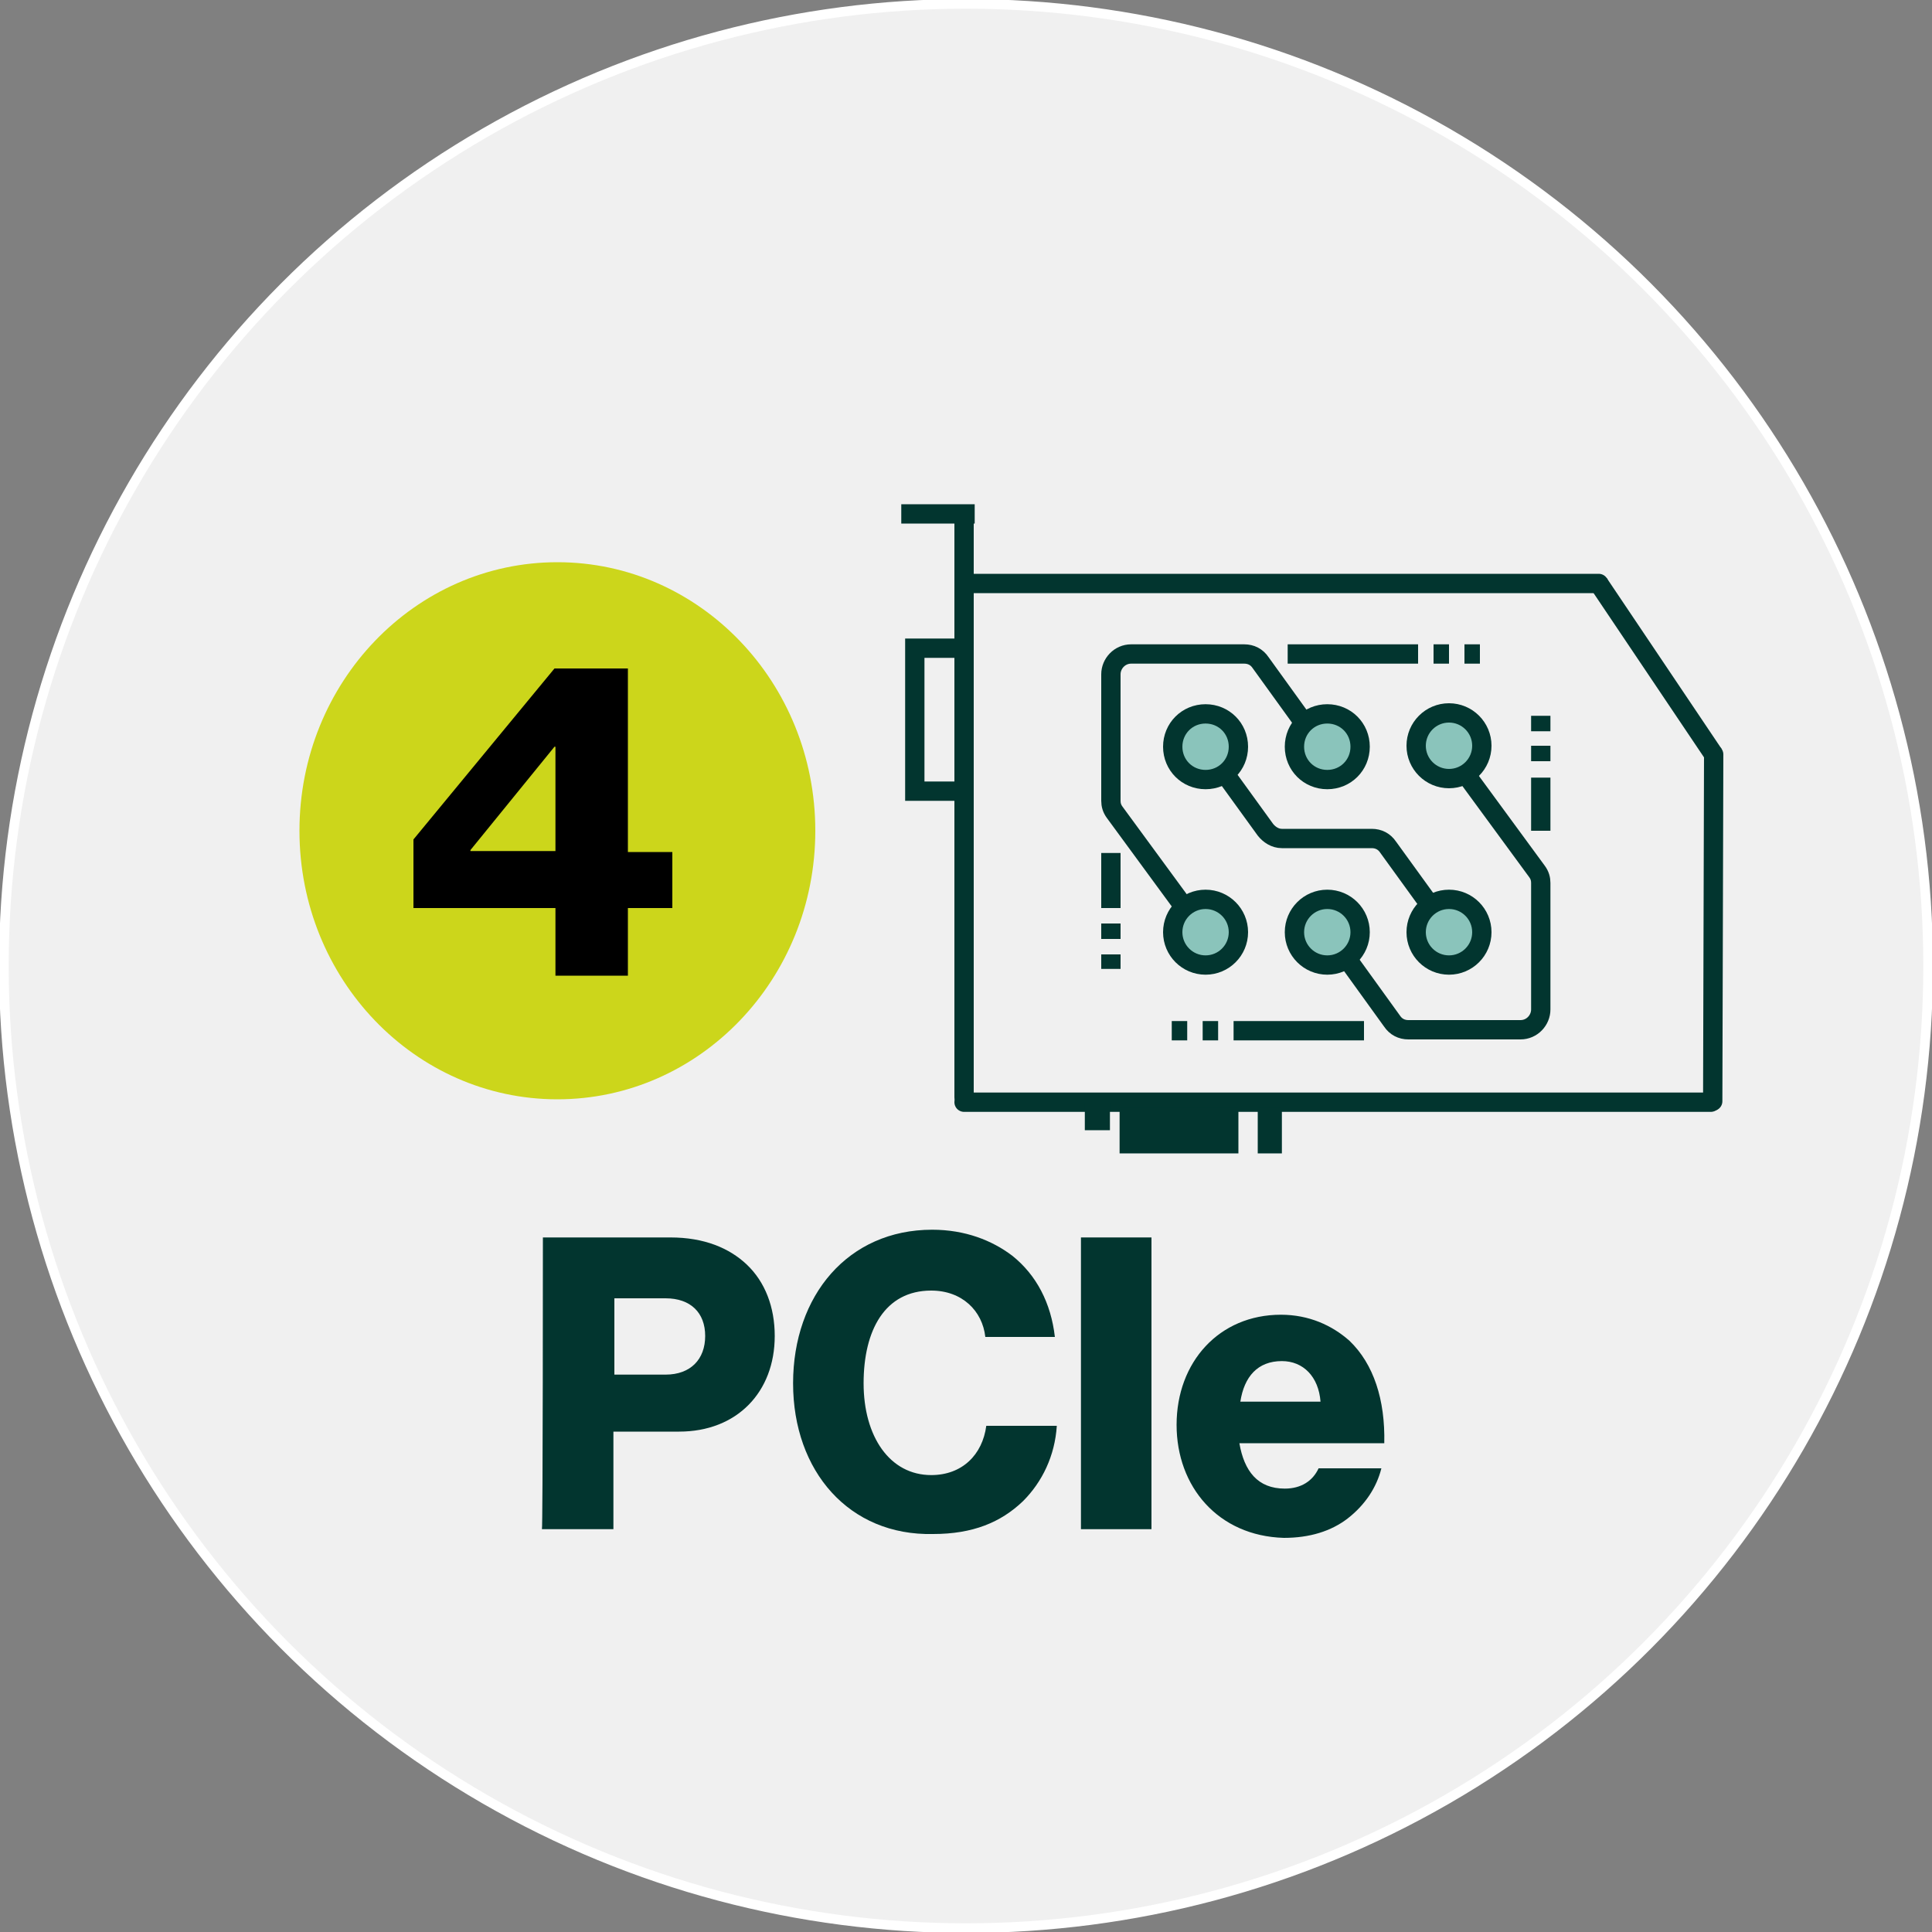 <?xml version="1.0" encoding="utf-8"?>
<!-- Generator: Adobe Illustrator 27.1.1, SVG Export Plug-In . SVG Version: 6.00 Build 0)  -->
<svg version="1.1" id="Layer_1" xmlns="http://www.w3.org/2000/svg" xmlns:xlink="http://www.w3.org/1999/xlink" x="0px" y="0px"
	 viewBox="0 0 200 200" style="enable-background:new 0 0 200 200;" xml:space="preserve">
<rect x="0" y="0" width="200" height="200" fill="#808080" stroke="none"/>
<style type="text/css">
	.st0{fill:#F0F0F0;stroke:#FFFFFF;stroke-miterlimit:10;}
	.st1{fill:none;stroke:#02352F;stroke-width:2;stroke-miterlimit:10;}
	.st2{fill:#8AC4BB;stroke:#02352F;stroke-width:2;stroke-miterlimit:10;}
	.st3{fill:none;stroke:#02352F;stroke-width:2;stroke-linecap:round;stroke-miterlimit:10;}
	.st4{fill:#02352F;}
	.st5{fill:#CCD61B;}
</style>
<circle class="st0" cx="100" cy="100" r="99.6"/>
<g>
	<path class="st1" d="M150.3,78.2l8.8,12c0.3,0.4,0.4,0.8,0.4,1.2v13.1c0,1.1-0.9,2.1-2.1,2.1h-11.6c-0.7,0-1.3-0.3-1.7-0.9
		l-5.7-7.9"/>
	<path class="st1" d="M124.7,77.2l6.3,8.7c0.4,0.5,1,0.9,1.7,0.9h9.3c0.7,0,1.3,0.3,1.7,0.9l6.3,8.7"/>
	<path class="st1" d="M124.2,96.1l-8.8-12c-0.3-0.4-0.4-0.8-0.4-1.2V69.8c0-1.1,0.9-2.1,2.1-2.1h11.7c0.7,0,1.3,0.3,1.7,0.9l5.7,7.9
		"/>
	<circle class="st2" cx="150" cy="77.2" r="3.4"/>
	<path class="st2" d="M137.4,80.7c-1.9,0-3.4-1.5-3.4-3.4s1.5-3.4,3.4-3.4c1.9,0,3.4,1.5,3.4,3.4S139.3,80.7,137.4,80.7z"/>
	<path class="st2" d="M124.8,80.7c-1.9,0-3.4-1.5-3.4-3.4s1.5-3.4,3.4-3.4s3.4,1.5,3.4,3.4S126.7,80.7,124.8,80.7z"/>
	<circle class="st2" cx="150" cy="96.5" r="3.4"/>
	<circle class="st2" cx="137.4" cy="96.5" r="3.4"/>
	<circle class="st2" cx="124.8" cy="96.5" r="3.4"/>
	<line class="st1" x1="121.3" y1="106.7" x2="122.9" y2="106.7"/>
	<line class="st1" x1="124.5" y1="106.7" x2="126.1" y2="106.7"/>
	<line class="st1" x1="127.7" y1="106.7" x2="141.2" y2="106.7"/>
	<line class="st1" x1="115" y1="88.3" x2="115" y2="94"/>
	<line class="st1" x1="115" y1="95.6" x2="115" y2="97.2"/>
	<line class="st1" x1="115" y1="98.8" x2="115" y2="100.3"/>
	<line class="st1" x1="153.2" y1="67.7" x2="151.6" y2="67.7"/>
	<line class="st1" x1="150" y1="67.7" x2="148.4" y2="67.7"/>
	<line class="st1" x1="146.8" y1="67.7" x2="133.3" y2="67.7"/>
	<line class="st1" x1="159.5" y1="86" x2="159.5" y2="80.5"/>
	<line class="st1" x1="159.5" y1="78.8" x2="159.5" y2="77.2"/>
	<line class="st1" x1="159.5" y1="75.7" x2="159.5" y2="74.1"/>
</g>
<line class="st3" x1="99.8" y1="60.4" x2="165.5" y2="60.4"/>
<line class="st1" x1="177.4" y1="78.1" x2="165.5" y2="60.4"/>
<line class="st3" x1="177.3" y1="114" x2="177.4" y2="78.1"/>
<line class="st3" x1="99.8" y1="114.1" x2="177.1" y2="114.1"/>
<line class="st3" x1="99.8" y1="113.6" x2="99.8" y2="60.4"/>
<line class="st1" x1="99.8" y1="52.7" x2="99.8" y2="60.4"/>
<line class="st1" x1="93.3" y1="53.2" x2="100.9" y2="53.2"/>
<rect x="94.7" y="67.1" class="st3" width="5.1" height="14.8"/>
<rect x="115.9" y="114.7" class="st4" width="12.3" height="4.7"/>
<rect x="130.2" y="114.7" class="st4" width="2.5" height="4.7"/>
<rect x="112.3" y="114.1" class="st4" width="2.6" height="2.9"/>
<g>
	<path class="st4" d="M56.2,128.1h13.2c3.5,0,6.1,1.1,7.9,2.8c1.9,1.8,2.9,4.4,2.9,7.4c0,5.8-3.9,9.9-9.9,9.9h-6.8v10.1h-7.4
		C56.2,158.3,56.2,128.1,56.2,128.1z M68.9,142.3c2.6,0,4.1-1.6,4.1-4s-1.5-3.9-4.1-3.9h-5.3v7.9H68.9z"/>
	<path class="st4" d="M82.1,143.2c0-9.1,5.7-15.9,14.4-15.9c3.4,0,6.2,1.1,8.3,2.7c2.5,2,4,4.9,4.4,8.4H102
		c-0.3-2.7-2.4-4.8-5.6-4.8c-4.8,0-7,4.1-7,9.6c0,5.5,2.7,9.5,7,9.5c3.2,0,5.3-2.1,5.7-5.1h7.3c-0.2,3.1-1.5,5.8-3.5,7.8
		c-2.3,2.2-5.2,3.4-9.3,3.4C87.9,159,82.1,152.3,82.1,143.2z"/>
	<path class="st4" d="M111.9,128.1h7.3v30.2h-7.3V128.1z"/>
	<path class="st4" d="M121.8,147.5c0-6.5,4.4-11.4,10.8-11.4c2.9,0,5.3,1.1,7.1,2.7c2.5,2.4,3.7,6.1,3.6,10.6h-15
		c0.5,2.9,1.9,4.7,4.7,4.7c1.7,0,2.9-0.8,3.5-2.1h6.5c-0.5,2-1.7,3.8-3.5,5.2c-1.7,1.3-3.9,2-6.6,2
		C126.1,159,121.8,153.9,121.8,147.5z M136.7,145.1c-0.2-2.6-1.8-4.2-4-4.2c-2.5,0-3.9,1.6-4.3,4.2H136.7z"/>
</g>
<ellipse class="st5" cx="57.7" cy="86" rx="26.7" ry="27.8"/>
<g>
	<path d="M57.5,94H42.8v-7.1l14.6-17.7h7.6v19h4.6V94h-4.6v7h-7.5V94z M57.5,88.2V77.3h-0.1l-8.7,10.7v0.1H57.5z"/>
</g>
</svg>

